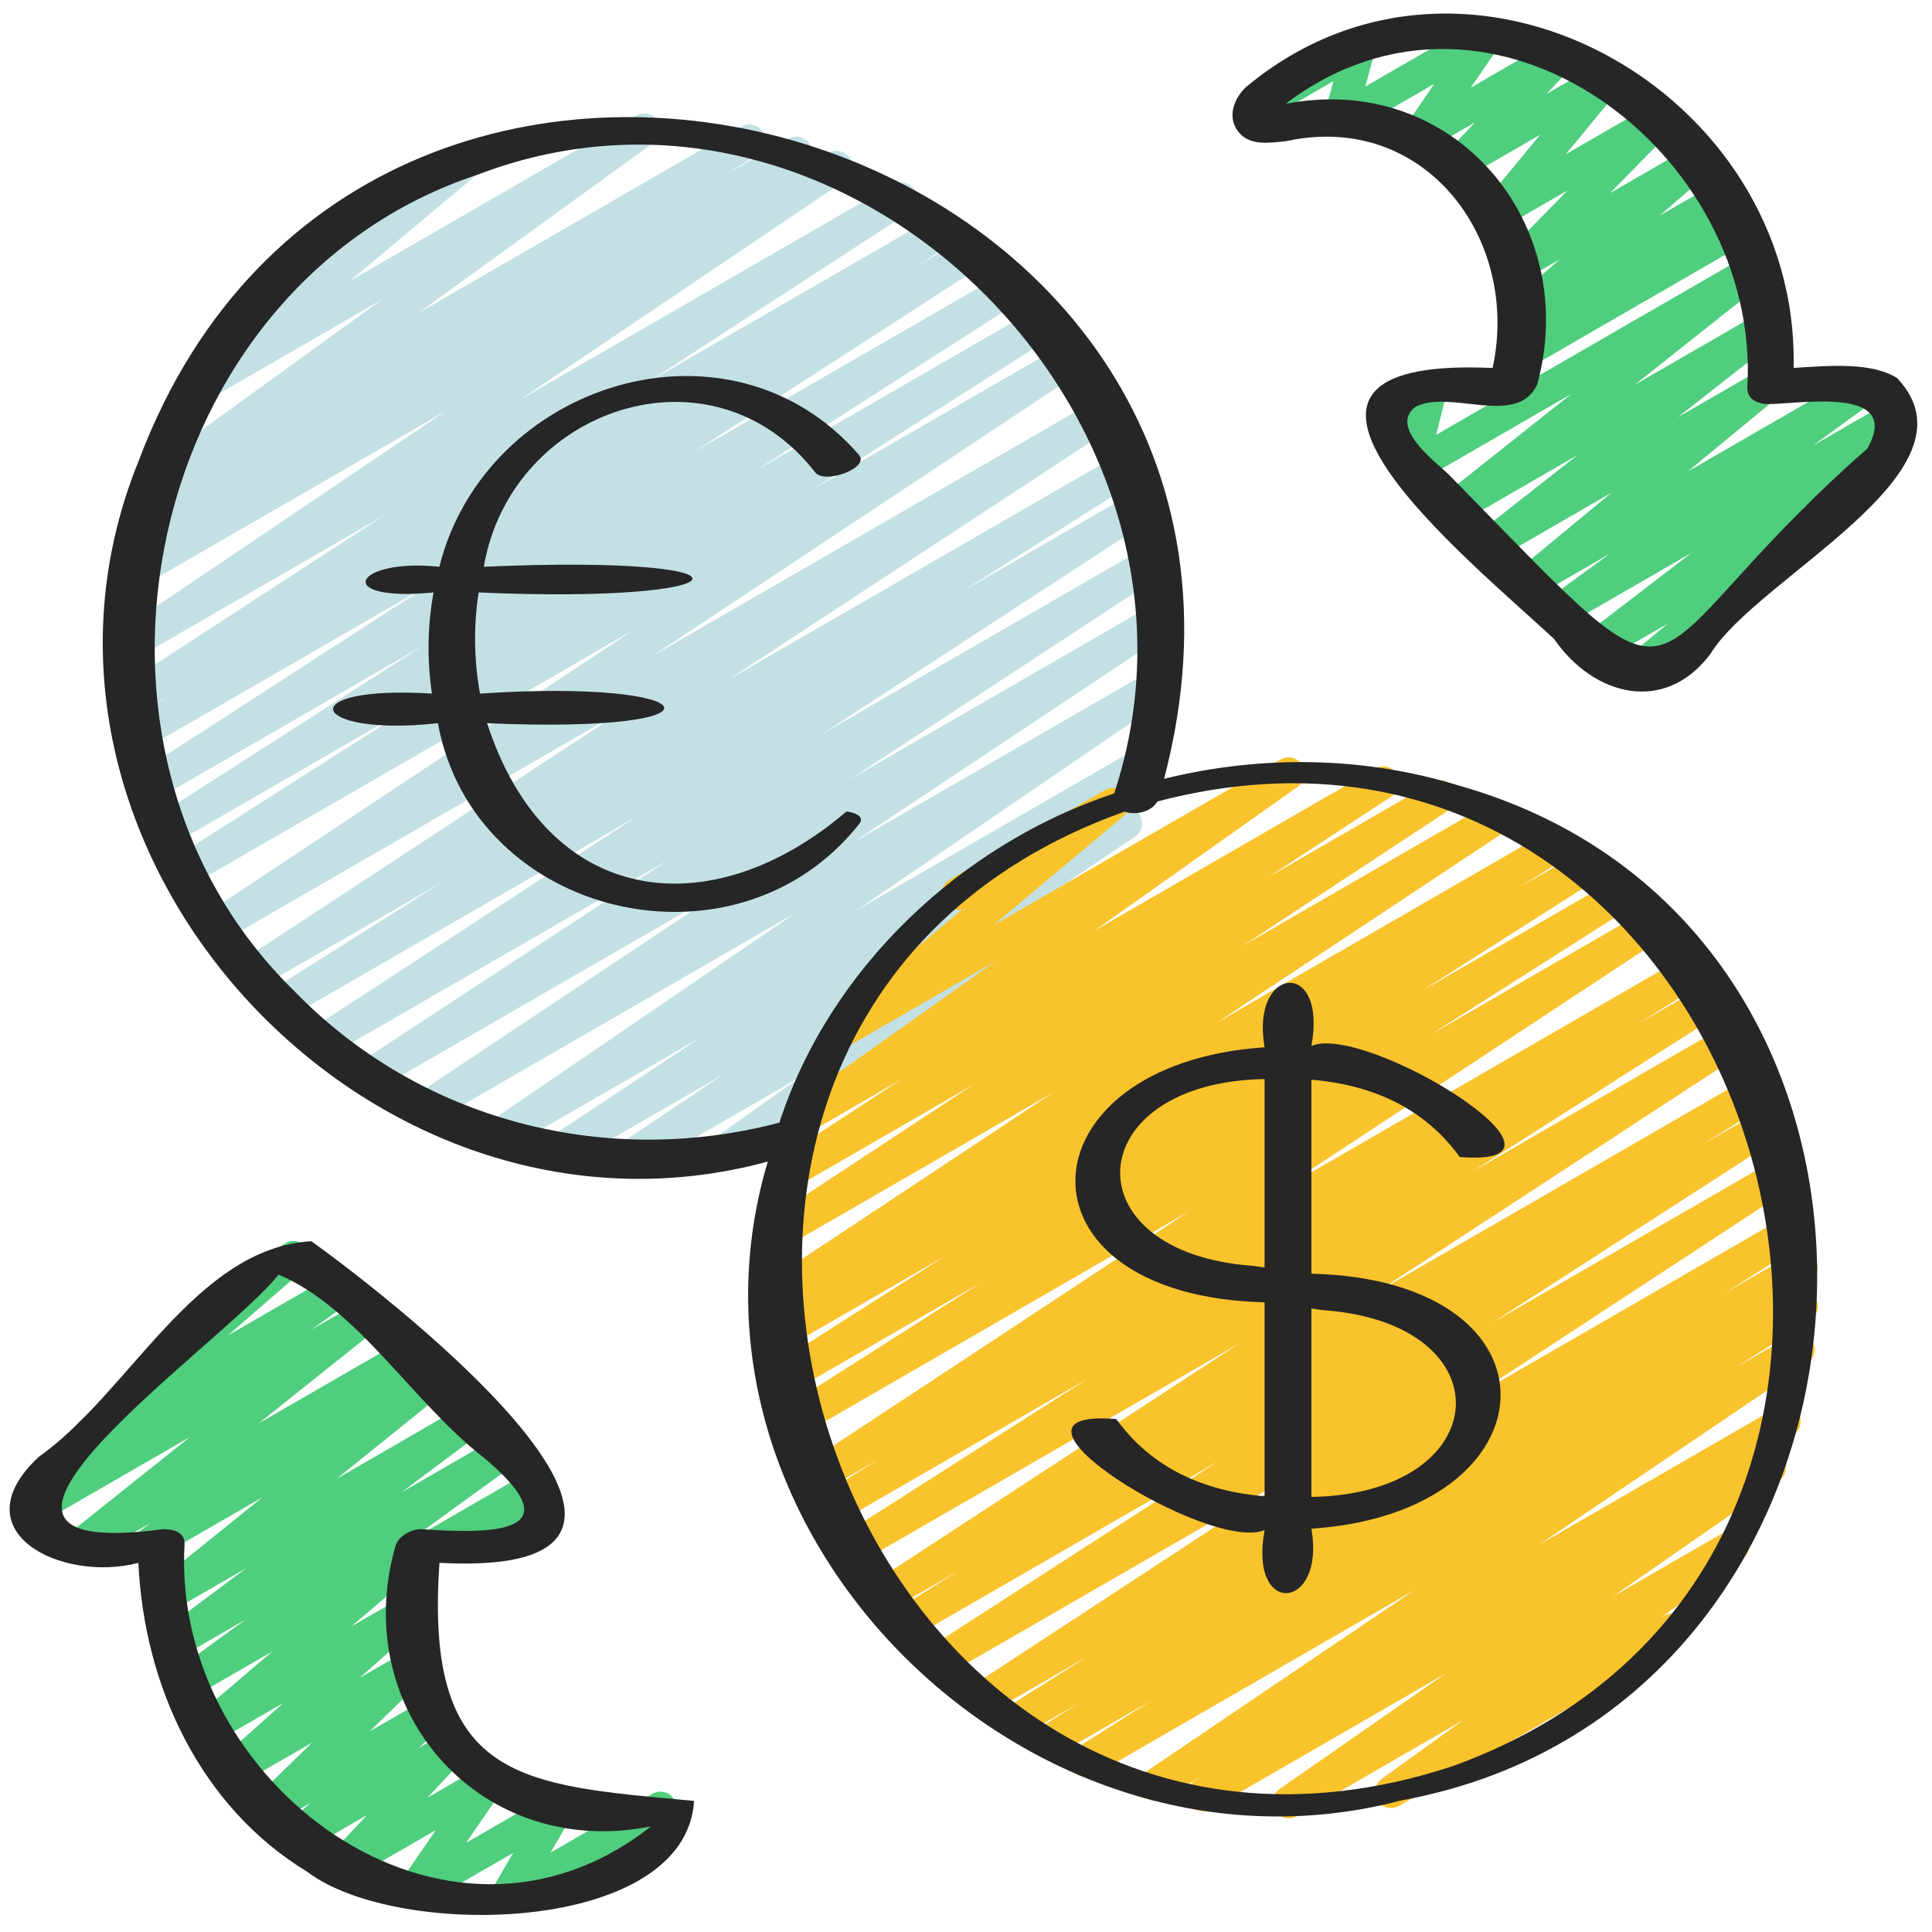 <svg id="Icons" viewBox="0 0 60 60" xmlns="http://www.w3.org/2000/svg"><path d="m19.509 36.456c-.167 0-.33-.084-.424-.235-.143-.229-.079-.529.145-.68l3.243-2.179-4.88 2.817c-.235.135-.534.061-.675-.169-.143-.23-.076-.531.148-.681l4.712-3.123-6.11 3.527c-.232.136-.529.062-.673-.166s-.081-.528.141-.68l9.581-6.543-11.294 6.52c-.236.136-.532.061-.675-.169s-.077-.53.147-.68l9.733-6.48-10.985 6.342c-.236.137-.532.061-.676-.171-.142-.229-.074-.531.151-.68l9.628-6.312-10.568 6.101c-.235.137-.535.061-.676-.171-.142-.23-.074-.532.152-.681l10.12-6.604-10.89 6.287c-.235.139-.536.06-.678-.174-.141-.233-.069-.536.16-.682l5.394-3.41-5.738 3.312c-.235.137-.533.06-.676-.17-.142-.23-.075-.532.151-.681l11.935-7.834-12.509 7.221c-.235.136-.533.061-.675-.169-.143-.229-.077-.531.148-.681l13.274-8.812-13.743 7.935c-.235.138-.536.06-.678-.173-.141-.232-.07-.535.159-.682l7.494-4.775-7.534 4.35c-.236.138-.535.06-.677-.173-.142-.231-.071-.534.157-.681l8.279-5.31-8.237 4.756c-.235.136-.534.061-.677-.172-.142-.231-.072-.533.155-.681l9.021-5.835-8.858 5.114c-.236.139-.538.059-.679-.175s-.067-.537.163-.682l1.242-.777-.885.511c-.234.138-.535.06-.676-.171-.143-.231-.074-.533.153-.681l8.092-5.265-7.666 4.426c-.234.135-.53.06-.674-.168-.143-.229-.079-.528.145-.679l10.104-6.817-9.413 5.434c-.235.138-.536.06-.678-.174-.141-.232-.069-.535.16-.681l.616-.391c-.204.048-.426-.038-.541-.228-.142-.231-.072-.534.156-.681l.917-.588c-.229.127-.52.057-.664-.165-.145-.223-.089-.521.127-.677l7.322-5.301-5.444 3.144c-.224.131-.511.065-.659-.146-.149-.213-.11-.504.088-.67l4.059-3.403c-.217.069-.465-.019-.584-.227-.139-.239-.057-.545.183-.683l4.811-2.777c.225-.131.51-.066.659.146.149.213.11.504-.088.67l-4.008 3.36 8.89-5.132c.228-.136.524-.063.67.161.145.223.089.521-.127.677l-7.321 5.299 10.038-5.795c.234-.137.535-.06.677.173.142.231.072.534-.156.681l-.924.593 1.857-1.072c.237-.137.537-.06.678.174.141.232.069.535-.16.681l-.179.113.908-.523c.233-.138.53-.061.674.168.143.229.079.528-.145.679l-10.103 6.817 11.582-6.687c.236-.137.535-.061.676.171.143.231.074.533-.153.681l-8.092 5.265 8.985-5.188c.237-.137.538-.059.679.175s.067.537-.163.682l-1.234.772 1.61-.93c.235-.137.534-.061.677.172.142.231.072.533-.155.681l-9.026 5.838 9.685-5.591c.237-.136.536-.058.677.173.142.231.071.534-.157.681l-8.291 5.316 8.755-5.054c.237-.136.537-.059.678.173s.07.535-.159.682l-7.488 4.771 7.8-4.503c.233-.138.531-.061.675.169.143.229.077.531-.148.681l-13.275 8.812 13.753-7.939c.235-.137.533-.059.676.17.142.23.075.532-.151.681l-11.931 7.832 12.125-7c.236-.137.537-.06.678.174s.069.536-.16.682l-5.394 3.41 5.271-3.043c.235-.138.535-.06.676.171.142.23.074.532-.152.681l-10.122 6.604 9.96-5.75c.235-.137.533-.061.676.171.142.23.074.531-.151.68l-9.627 6.312 9.285-5.36c.234-.137.531-.062.675.169.143.229.077.53-.147.68l-9.739 6.484 9.178-5.298c.235-.135.53-.061.673.166.144.228.081.528-.141.68l-9.576 6.54 8.676-5.009c.233-.137.532-.062.675.169s.076.531-.148.681l-4.711 3.122 3.607-2.082c.233-.137.532-.061.674.168.143.229.079.529-.145.68l-3.24 2.177 1.812-1.046c.229-.136.527-.062.671.163.145.225.086.523-.132.678l-2.781 1.968.616-.355c.239-.14.546-.058.683.183.139.239.057.545-.183.683l-10.002 5.774c-.233.136-.527.062-.671-.163-.145-.225-.086-.523.132-.678l2.777-1.965-5.168 2.983c-.079.046-.165.067-.25.067z" fill="#c3e1e5"/><path d="m13.478 48.49c-.172 0-.341-.09-.433-.25-.139-.239-.057-.545.183-.683l3.293-1.901c.2-.117.453-.079.613.089.159.168.182.423.056.616l-.229.352c.14.025.269.109.345.242.139.239.057.545-.183.683l-1.328.767c-.198.118-.452.08-.613-.089-.159-.168-.182-.423-.056-.616l.087-.134-1.485.857c-.079.046-.165.067-.25.067z" fill="#4fce7e"/><path d="m15.716 59.413c-.13 0-.258-.051-.354-.147-.16-.16-.191-.408-.077-.604l.652-1.118-2.877 1.66c-.201.118-.458.079-.617-.094-.158-.171-.177-.43-.045-.622l1.136-1.652-2.691 1.554c-.213.125-.487.071-.642-.122-.154-.194-.143-.472.027-.652l1.171-1.248-1.942 1.121c-.218.13-.502.069-.654-.138-.15-.207-.121-.494.068-.665l.764-.692-1.126.649c-.218.126-.496.07-.648-.131s-.131-.484.05-.66l1.783-1.734-2.228 1.285c-.219.129-.503.07-.655-.14-.15-.208-.119-.495.072-.666l1.918-1.711-2.134 1.231c-.223.132-.509.068-.658-.145-.149-.211-.113-.501.084-.669l2.364-2.015-2.429 1.402c-.229.134-.525.062-.67-.16-.145-.224-.089-.521.126-.678l2.154-1.562-1.987 1.147c-.228.133-.521.062-.667-.157-.146-.222-.095-.518.117-.676l2.552-1.907-2.27 1.31c-.225.132-.515.065-.662-.149-.147-.216-.105-.509.099-.673l3.328-2.684-3.292 1.9c-.23.135-.526.062-.669-.16-.146-.223-.09-.521.125-.677l.384-.279-1.934 1.116c-.227.131-.516.064-.663-.151s-.104-.509.102-.672l3.702-2.954-4.611 2.662c-.229.133-.526.063-.67-.162-.145-.224-.088-.521.129-.677l2-1.432c-.139-.015-.27-.086-.355-.207-.149-.21-.115-.499.08-.668l4.523-3.923c-.111-.233-.026-.517.201-.647l1.669-.963c.222-.131.509-.066.657.143.149.21.115.499-.08.668l-2.371 2.057 3.247-1.874c.228-.136.525-.063.67.162.145.224.088.521-.129.677l-1.199.858 1.51-.871c.225-.134.515-.066.663.151.147.216.104.509-.102.672l-3.702 2.954 4.41-2.546c.228-.136.524-.063.669.16.146.223.09.521-.125.677l-.384.279.621-.358c.225-.132.516-.066.662.149.147.216.105.509-.099.673l-3.33 2.686 4.001-2.31c.226-.134.52-.063.668.157.146.222.094.518-.118.676l-2.549 1.905 3.023-1.745c.229-.135.524-.062.67.16.145.224.089.521-.126.678l-3.002 2.176c.131.02.253.091.334.206.149.211.113.501-.084.669l-2.364 2.015 1.604-.926c.221-.128.504-.069.655.14.15.208.119.495-.072.666l-1.92 1.713 1.489-.859c.217-.127.495-.07.648.131.152.201.131.484-.05.66l-1.782 1.733 1.704-.983c.219-.127.503-.068.654.138.15.207.121.493-.068.665l-.766.694.821-.474c.213-.126.487-.072.642.122s.143.472-.027.652l-1.171 1.248 1.677-.968c.202-.118.458-.078.617.094.158.171.177.43.045.622l-1.136 1.652 2.593-1.497c.195-.116.444-.081.604.08.16.16.191.408.077.604l-.652 1.118 3.163-1.826c.238-.14.545-.057.683.183.139.239.057.545-.183.683l-4.794 2.769c-.078.046-.164.067-.25.067z" fill="#4fce7e"/><path d="m50.692 21.43c-.158 0-.314-.075-.41-.215-.148-.213-.108-.505.092-.671l1.429-1.182-2.001 1.155c-.227.133-.52.063-.666-.155s-.098-.514.112-.674l3.283-2.518-3.874 2.236c-.229.134-.524.062-.669-.16-.146-.223-.091-.52.124-.677l1.895-1.38-2.279 1.315c-.225.131-.513.065-.661-.147-.147-.214-.107-.505.093-.671l2.893-2.388-3.529 2.037c-.227.132-.518.064-.664-.152-.147-.218-.102-.512.105-.674l3.033-2.381-3.624 2.092c-.227.131-.517.064-.663-.151-.147-.217-.103-.511.103-.673l3.988-3.163-4.726 2.729c-.176.101-.391.087-.552-.033-.16-.121-.232-.327-.184-.521l.342-1.356-.305.176c-.24.139-.546.056-.683-.183-.139-.239-.057-.545.183-.683l1.328-.767c.175-.101.392-.087.552.033.16.121.232.327.184.521l-.342 1.356 9.592-5.538c.226-.133.516-.065.663.151s.103.511-.103.673l-3.987 3.162 3.824-2.208c.226-.134.518-.064.664.152.147.218.102.512-.105.674l-3.035 2.383 2.629-1.518c.223-.132.512-.065.661.147.147.214.107.505-.093.671l-2.893 2.388 5.244-3.027c.229-.133.523-.062.669.16.146.223.091.52-.124.677l-1.898 1.383 2.355-1.359c.227-.133.52-.063.666.155s.098.514-.112.674l-3.276 2.513.527-.305c.224-.132.514-.067.66.147.148.213.108.505-.092.671l-3.703 3.062s.003.005.004.008c.139.239.057.545-.183.683l-2.211 1.276c-.078.046-.165.067-.25.067z" fill="#4fce7e"/><path d="m47.178 11.532c-.161 0-.319-.078-.415-.222-.146-.218-.099-.513.109-.674l.518-.4c-.203.064-.431-.007-.559-.187-.149-.21-.115-.499.08-.668l1.539-1.332-1.125.649c-.215.127-.491.072-.646-.126-.153-.198-.137-.479.039-.657l1.964-2.001-1.954 1.128c-.209.122-.476.075-.632-.109s-.158-.455-.004-.642l1.736-2.104-2.293 1.323c-.213.125-.488.072-.643-.123s-.141-.474.03-.654l.884-.931-1.541.89c-.202.119-.458.078-.617-.093-.158-.172-.177-.431-.045-.623l.941-1.372-2.693 1.555c-.178.102-.396.086-.555-.036-.161-.124-.23-.332-.178-.527l.291-1.074-2.114 1.221c-.24.138-.546.057-.683-.183-.139-.239-.057-.545.183-.683l3.165-1.827c.176-.102.396-.087.555.036.161.124.23.332.178.527l-.291 1.074 3.554-2.052c.202-.118.457-.077.617.093.158.172.177.431.045.623l-.941 1.371 2.622-1.514c.213-.125.488-.072.643.123s.141.474-.03.654l-.885.932 1.7-.981c.207-.122.475-.076.632.109.156.185.158.455.004.642l-1.736 2.104 2.729-1.576c.216-.126.492-.072.646.126s.137.479-.039.657l-1.964 2.001 2.506-1.446c.221-.128.508-.067.657.143s.115.499-.08.668l-1.541 1.333 1.703-.982c.227-.133.519-.065.665.154s.099.513-.109.674l-.442.343.358-.207c.239-.139.545-.058.683.183.139.239.057.545-.183.683l-6.788 3.92c-.078.046-.165.067-.25.067z" fill="#4fce7e"/><path d="m40.023 56.469c-.165 0-.327-.082-.422-.232-.144-.226-.084-.525.137-.678l5.158-3.587-7.292 4.21c-.235.137-.536.06-.677-.173-.142-.231-.072-.534.156-.681l.252-.162-1.202.694c-.233.137-.529.061-.674-.167-.143-.229-.079-.529.144-.68l8.333-5.638-9.955 5.748c-.235.138-.537.06-.678-.174-.141-.232-.07-.535.159-.681l2.297-1.459-2.991 1.727c-.236.138-.536.061-.678-.175-.142-.232-.069-.536.161-.681l1.244-.783-1.778 1.026c-.236.139-.536.06-.678-.174-.141-.233-.069-.536.161-.682l2.581-1.627-3.086 1.781c-.235.137-.533.06-.676-.171-.142-.23-.074-.531.151-.68l10.268-6.727-11.119 6.419c-.235.137-.535.061-.677-.172-.142-.231-.072-.534.155-.681l9.032-5.827-9.61 5.548c-.237.137-.539.058-.679-.175-.141-.234-.067-.537.164-.682l2.103-1.313-2.281 1.317c-.234.137-.535.06-.676-.171-.142-.23-.074-.532.152-.681l11.476-7.497-11.937 6.892c-.235.138-.535.06-.678-.173-.141-.232-.07-.535.159-.682l7.78-4.961-7.929 4.577c-.238.137-.538.058-.679-.176s-.067-.537.164-.681l1.948-1.216-1.872 1.081c-.235.136-.533.06-.676-.17-.142-.23-.075-.531.15-.681l12.009-7.914-12.087 6.979c-.235.138-.536.06-.678-.173-.141-.233-.07-.535.159-.682l6.146-3.911-5.924 3.42c-.236.138-.536.061-.678-.174-.141-.232-.07-.534.159-.681l5.334-3.394-4.999 2.886c-.236.138-.538.061-.679-.175-.141-.233-.068-.536.163-.682l1.277-.802-.826.477c-.236.136-.534.061-.675-.169-.143-.23-.076-.531.148-.681l8.962-5.94-8.354 4.822c-.235.138-.533.06-.676-.17-.142-.23-.075-.531.15-.681l6.396-4.212-5.568 3.215c-.235.136-.533.06-.676-.171-.142-.229-.075-.531.151-.68l3.84-2.519-2.816 1.626c-.229.135-.527.062-.671-.163-.145-.225-.086-.523.132-.678l6.307-4.468-4.533 2.617c-.224.132-.511.065-.659-.146-.149-.213-.11-.504.088-.67l4.069-3.415c-.22.076-.47-.015-.59-.225-.139-.239-.057-.545.183-.683l4.811-2.777c.224-.132.511-.066.659.146.149.213.11.504-.088.67l-4.022 3.376 8.915-5.147c.229-.135.527-.062.671.163.145.225.086.523-.132.678l-6.31 4.47 8.715-5.031c.236-.137.533-.06.676.17.142.23.075.532-.151.681l-3.847 2.522 5.086-2.936c.235-.137.533-.06.676.17.142.23.075.531-.15.681l-6.395 4.21 7.621-4.399c.234-.137.533-.062.675.169.143.23.076.531-.148.681l-8.958 5.938 10.181-5.878c.236-.136.538-.06.679.175.141.233.068.536-.163.682l-1.288.809 1.76-1.016c.237-.136.537-.059.678.174s.07.534-.159.681l-5.327 3.39 5.895-3.403c.237-.136.537-.059.678.174s.07.534-.159.681l-6.141 3.907 6.638-3.832c.234-.138.532-.06.676.17.142.23.075.531-.15.681l-12.01 7.914 12.732-7.351c.236-.139.537-.06.679.176.141.233.067.537-.164.681l-1.97 1.229 2.097-1.21c.237-.136.536-.059.678.173.141.232.07.535-.159.682l-7.767 4.952 7.982-4.608c.236-.137.534-.061.676.171.142.23.074.532-.152.681l-11.479 7.5 11.733-6.774c.236-.139.537-.059.679.175.141.234.067.537-.164.682l-2.111 1.318 1.986-1.146c.235-.137.535-.061.677.172.142.231.072.534-.155.681l-9.031 5.827 8.939-5.161c.235-.137.533-.06.676.171.142.23.074.531-.151.68l-10.265 6.726 10.052-5.804c.237-.136.537-.059.678.174s.069.536-.161.682l-2.583 1.628 2.161-1.247c.237-.136.537-.06.678.175.142.232.069.536-.161.681l-1.237.779.726-.419c.236-.137.537-.059.678.174s.07.535-.159.681l-2.29 1.455 1.673-.966c.234-.134.531-.061.674.167.143.229.079.529-.144.68l-8.339 5.642 7.373-4.257c.235-.137.535-.06.677.173.142.231.072.534-.156.681l-.81.52c.191-.033.394.05.504.226.144.226.084.525-.137.678l-5.159 3.587 3.482-2.01c.229-.136.523-.062.67.161.145.224.089.521-.128.678l-2.547 1.833.123-.07c.238-.139.545-.058.683.183.139.239.057.545-.183.683l-8.737 5.044c-.229.134-.524.062-.67-.161-.145-.224-.089-.521.128-.678l2.542-1.83-5.178 2.989c-.078.046-.165.067-.25.067z" fill="#f9c32c"/><g fill="#262626"><path d="m9.543 58.131c2.804 2.129 11.759 1.947 12.012-2.202-5.367-.496-8.384-.589-7.907-7.393 9.565.51-1.171-7.975-3.979-9.989-3.618.216-5.644 4.706-8.472 6.703-2.476 2.318.702 3.91 3.101 3.287.175 3.803 1.908 7.566 5.245 9.594zm-4.474-10.643c-8.178 1.109 1.954-5.799 3.579-7.903 2.442 1.014 4.191 3.99 6.364 5.674 2.87 2.395.268 2.38-1.943 2.23-.321 0-.739.239-.802.573-1.428 5.144 2.729 9.709 7.951 8.657-6.387 5.041-14.926-1.367-14.486-8.777-.005-.371-.35-.452-.664-.452z"/><path d="m58.913 11.739c-.818-.509-2.148-.376-3.211-.313.195-8.63-10.163-14.449-17.016-8.713-.358.345-.585.915-.236 1.369.358.47.991.347 1.494.302 4.291-.939 7.281 3.021 6.411 7.044-8.639-.392-.75 5.938 1.908 8.415 1.23 1.778 3.437 2.352 4.855.466 1.447-2.382 8.55-5.672 5.797-8.569zm-.918 2.188c-7.846 6.898-4.876 9.092-13.012.8-.392-.38-1.858-1.453-1.025-2.093 1.081-.56 3.139.649 3.778-.684 1.379-5.002-2.575-9.741-7.81-8.726 6.398-4.855 14.765 1.485 14.339 8.826.005.379.345.499.676.499 1.048-.017 4.133-.551 3.054 1.378z"/><path d="m45.325 24.402c-2.987-.925-6.175-.953-9.173-.216 5.293-20.164-24.577-29.144-31.835-9.901-4.916 12.034 7.122 25.163 19.527 21.788-3.422 11.496 8.153 22.877 19.665 19.842 16.068-2.914 17.701-26.989 1.816-31.514zm-36.205 6.356c-7.725-7.564-4.63-21.913 5.712-25.333 11.53-4.416 23.591 7.636 19.769 19.215-4.748 1.574-8.841 5.437-10.396 10.224-5.396 1.424-11.175-.057-15.086-4.107zm35.987 24.094c-18.986 6.247-28.919-22.956-10.186-29.646.347.121.844.007 1.021-.315 18.635-4.902 27.225 23.436 9.165 29.961z"/><path d="m45.333 35.931c4.415.358-2.919-4.175-4.607-3.448.51-2.735-1.903-2.503-1.453.042-7.61.506-8.057 7.718 0 7.92v6.025c-1.851-.159-3.483-.848-4.607-2.401-4.416-.358 2.919 4.175 4.607 3.448-.51 2.735 1.903 2.502 1.453-.042 7.61-.506 8.057-7.718 0-7.92v-6.025c1.851.159 3.483.848 4.607 2.401zm-4.265 4.755c5.755.4 5.401 5.703-.341 5.803v-5.853c.113.017.231.031.341.049zm-2.136-1.372c-5.755-.4-5.401-5.703.341-5.803v5.853c-.113-.017-.231-.031-.341-.049z"/><path d="m26.286 25.203c-4.193 3.582-9.292 3.005-11.158-2.743 7.821.341 6.901-1.394-.22-.92-.189-1.023-.205-2.097-.043-3.141 8.462.373 9.185-1.193.16-.798.842-4.927 7.09-7.068 10.3-2.92.319.36 1.703-.157 1.348-.558-4.027-4.633-11.593-2.242-13.029 3.478-2.663-.278-3.347 1.111-.18.798-.19 1.035-.204 2.102-.049 3.141-4.407-.273-3.824 1.36.185.92 1.105 6.042 9.247 7.96 13.07 3.144.236-.266-.203-.389-.386-.401z"/></g></svg>